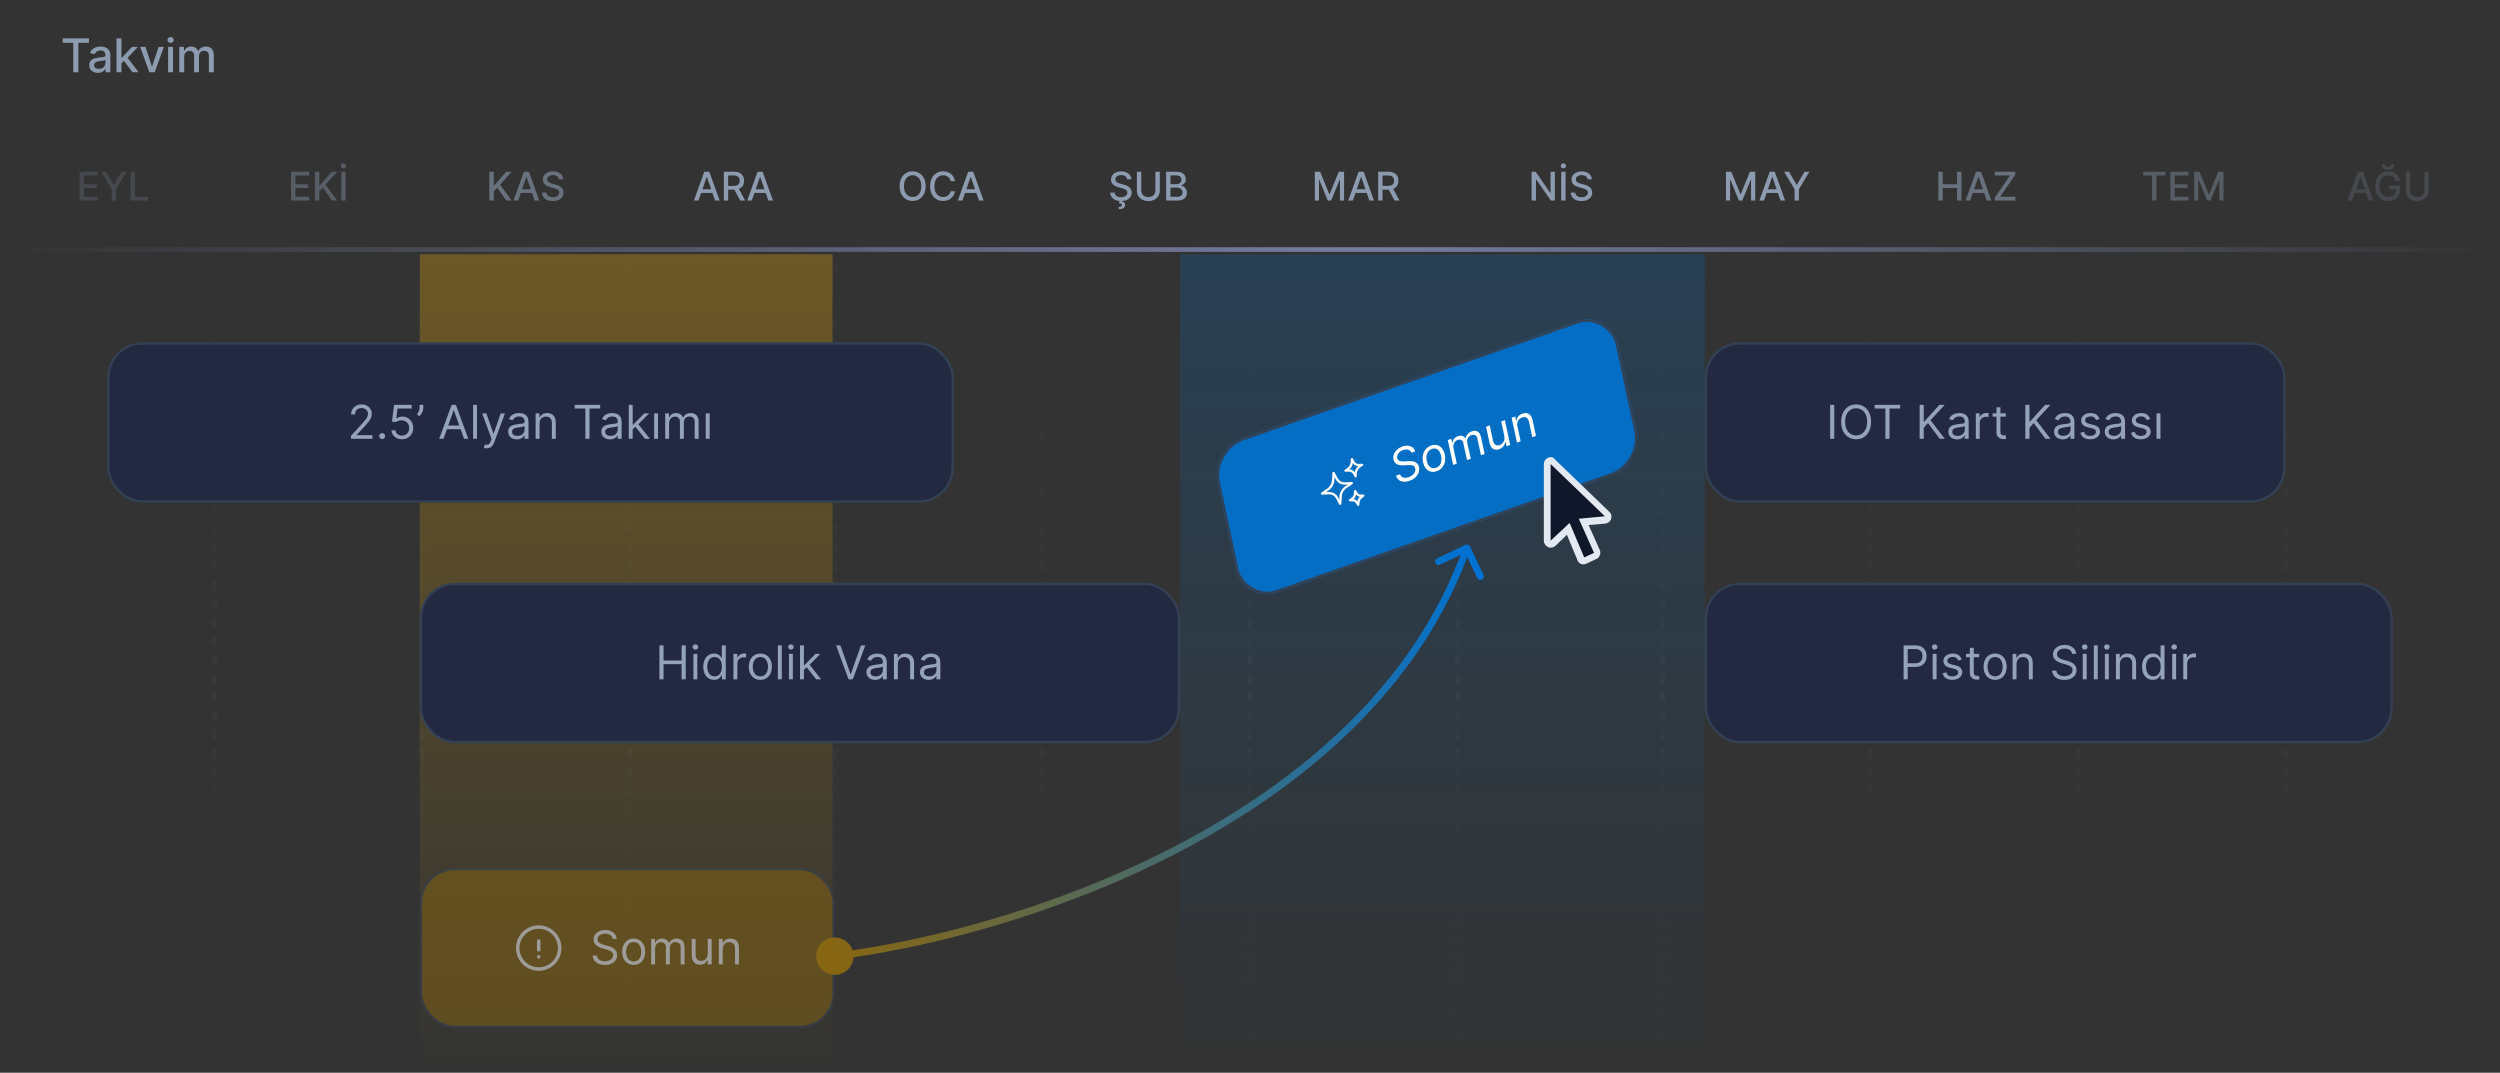 <svg xmlns="http://www.w3.org/2000/svg" xmlns:xlink="http://www.w3.org/1999/xlink" width="1072" height="460" fill="none" xmlns:v="https://vecta.io/nano"><rect width="100%" height="100%" fill="#333333" stroke="none"/><style><![CDATA[.B{stroke-opacity:.2}.C{stroke:#334155}.D{fill:#242942}.E{fill:#94a3b8}.F{stroke-linejoin:round}]]></style><g stroke-width="2" stroke-dasharray="4 4" class="B"><path stroke="url(#A)" d="M 92 97 L 92 460"/><path stroke="url(#B)" d="M 181 97 L 181 460"/><path stroke="url(#C)" d="M 270 97 L 270 460"/><path stroke="url(#D)" d="M 358 97 L 358 460"/><path stroke="url(#E)" d="M 447 97 L 447 460"/><path stroke="url(#F)" d="M 536 97 L 536 460"/><path stroke="url(#G)" d="M 625 97 L 625 460"/><path stroke="url(#H)" d="M 713 97 L 713 460"/><path stroke="url(#I)" d="M 802 97 L 802 460"/><path stroke="url(#J)" d="M 891 97 L 891 460"/><path stroke="url(#K)" d="M 980 97 L 980 460"/></g><g fill="#8c9bb0"><path d="M34.12 86V73.636h7.751v1.606h-5.886v3.767h5.482v1.6h-5.482v3.785h5.958V86H34.12zm9.289-12.364h2.119l3.23 5.62h.133l3.23-5.62h2.119l-4.485 7.51V86h-1.859v-4.854l-4.485-7.51zM56.001 86V73.636h1.865v10.758h5.602V86h-7.468z" fill-opacity=".2"/><path d="M124.801 86V73.636h7.752v1.606h-5.886v3.767h5.481v1.6h-5.481v3.785h5.958V86h-7.824zm10.243 0V73.636h1.866v5.904h.151l5.185-5.904h2.349l-4.987 5.566L144.613 86h-2.246l-3.996-5.524-1.461 1.678V86h-1.866zm13.155-12.364V86h-1.866V73.636h1.866zm-.93-1.431c-.314 0-.583-.105-.809-.314s-.332-.467-.332-.761.111-.551.332-.761.495-.32.809-.32.582.107.803.32.338.463.338.761-.113.547-.338.761-.489.314-.803.314z" fill-opacity=".4"/><path d="M209.842 86V73.636h1.865v5.904h.151l5.186-5.904h2.348l-4.986 5.566L219.41 86h-2.245l-3.997-5.524-1.461 1.678V86h-1.865zm12.333 0h-1.98l4.449-12.364h2.155L231.249 86h-1.98l-3.496-10.118h-.096L222.175 86zm.332-4.842h6.423v1.57h-6.423v-1.57zm17.171-4.274c-.065-.572-.33-1.014-.797-1.328s-1.055-.477-1.763-.477c-.507 0-.946.081-1.316.241s-.658.374-.863.652-.302.586-.302.936c0 .294.068.547.205.761s.324.392.55.537.474.26.736.356l.755.229 1.207.314c.394.097.799.227 1.213.392s.799.382 1.153.652.64.604.858 1.002.332.875.332 1.431c0 .7-.181 1.322-.544 1.865s-.879.972-1.563 1.286-1.503.471-2.469.471c-.926 0-1.727-.147-2.403-.441s-1.205-.71-1.588-1.25-.593-1.187-.634-1.932h1.872c.036.447.181.819.435 1.117s.585.513.984.658.843.211 1.322.211c.527 0 .996-.083 1.406-.247s.741-.402.978-.7.356-.654.356-1.056c0-.366-.104-.666-.313-.899s-.485-.427-.84-.58-.746-.288-1.189-.404l-1.461-.399c-.99-.27-1.775-.666-2.354-1.189s-.863-1.216-.863-2.077c0-.712.193-1.334.579-1.865s.91-.944 1.57-1.238 1.404-.447 2.233-.447c.837 0 1.576.147 2.216.441s1.151.698 1.521 1.213.564 1.099.58 1.763h-1.799z" fill-opacity=".6"/><path d="M299.521 86h-1.98l4.449-12.364h2.155L308.594 86h-1.98l-3.495-10.118h-.097L299.521 86zm.332-4.842h6.423v1.57h-6.423v-1.57zM310.38 86V73.636h4.407c.958 0 1.752.165 2.384.495s1.111.787 1.425 1.37.471 1.25.471 2.01-.159 1.423-.477 1.998-.789 1.016-1.425 1.334-1.426.477-2.384.477h-3.339v-1.606h3.17c.603 0 1.094-.087 1.473-.26s.662-.425.839-.755.265-.726.265-1.189-.09-.871-.271-1.213-.457-.604-.839-.785-.876-.278-1.491-.278h-2.343V86h-1.865zm6.103-5.578L319.538 86h-2.125l-2.994-5.578h2.064zM322.381 86h-1.98l4.449-12.364h2.156L331.455 86h-1.98l-3.496-10.118h-.096L322.381 86zm.332-4.842h6.424v1.57h-6.424v-1.57zm74.192-1.34c0 1.32-.242 2.455-.725 3.405s-1.145 1.674-1.986 2.185-1.789.761-2.855.761-2.027-.254-2.868-.761-1.497-1.242-1.98-2.191-.724-2.083-.724-3.399.241-2.453.724-3.399 1.143-1.678 1.98-2.185 1.797-.767 2.868-.767 2.018.256 2.855.767 1.503 1.236 1.986 2.185.725 2.079.725 3.399zm-1.848 0c0-1.006-.163-1.853-.489-2.542s-.764-1.215-1.328-1.57-1.193-.537-1.901-.537-1.349.179-1.908.537-1.002.877-1.328 1.57-.483 1.535-.483 2.542.161 1.855.483 2.548.769 1.211 1.328 1.57 1.195.531 1.908.531 1.342-.177 1.901-.531 1.006-.881 1.328-1.57.489-1.542.489-2.548zm14.442-2.161h-1.883c-.073-.403-.208-.757-.405-1.062s-.438-.566-.724-.779-.606-.374-.96-.483-.723-.163-1.117-.163c-.712 0-1.35.179-1.914.537s-1.002.883-1.328 1.576-.483 1.537-.483 2.535c0 1.006.161 1.855.483 2.548s.771 1.215 1.334 1.57 1.198.531 1.902.531c.39 0 .761-.052 1.111-.157s.674-.268.96-.477.527-.465.724-.767.34-.656.417-1.05l1.883.006c-.1.608-.296 1.167-.585 1.678s-.654.946-1.105 1.316-.958.65-1.534.851-1.203.302-1.883.302c-1.071 0-2.024-.254-2.862-.761s-1.497-1.242-1.98-2.191-.718-2.083-.718-3.399.241-2.453.724-3.399 1.143-1.678 1.98-2.185 1.789-.767 2.856-.767c.656 0 1.268.095 1.835.284s1.085.459 1.54.821.831.797 1.129 1.316.499 1.105.603 1.769zM412.693 86h-1.98l4.449-12.364h2.155L421.766 86h-1.98l-3.495-10.118h-.097L412.693 86zm.332-4.842h6.423v1.57h-6.423v-1.57zm70.278-4.274c-.065-.572-.33-1.014-.797-1.328s-1.055-.477-1.763-.477c-.507 0-.946.081-1.316.241s-.658.374-.863.652-.302.586-.302.936c0 .294.068.547.205.761s.324.392.55.537.474.26.736.356l.755.229 1.207.314c.394.097.799.227 1.213.392s.799.382 1.153.652.64.604.858 1.002.332.875.332 1.431c0 .7-.181 1.322-.544 1.865s-.879.972-1.563 1.286-1.503.471-2.469.471c-.926 0-1.727-.147-2.403-.441s-1.205-.71-1.588-1.25-.593-1.187-.634-1.932h1.872c.036.447.181.819.435 1.117s.585.513.984.658.843.211 1.322.211c.527 0 .996-.083 1.406-.247s.741-.402.978-.7.356-.654.356-1.056c0-.366-.104-.666-.313-.899s-.485-.427-.84-.58-.746-.288-1.189-.404l-1.461-.399c-.99-.27-1.775-.666-2.354-1.189s-.863-1.216-.863-2.077c0-.712.193-1.334.579-1.865s.91-.944 1.57-1.238 1.404-.447 2.233-.447c.837 0 1.576.147 2.216.441s1.151.698 1.521 1.213.564 1.099.58 1.763h-1.799zm-3.236 9.068h1.183l-.096.495c.35.056.656.197.917.423s.393.566.393 1.02c.004.543-.232.984-.707 1.322s-1.153.507-2.046.507l-.036-1.008c.418 0 .756-.06 1.014-.181s.394-.316.398-.586-.096-.459-.302-.568-.523-.185-.966-.229l.248-1.195zm15.384-12.315h1.871v8.132c0 .865-.203 1.632-.61 2.3s-.978 1.187-1.714 1.57-1.6.568-2.59.568-1.847-.189-2.584-.568-1.308-.906-1.714-1.57-.61-1.435-.61-2.3v-8.132h1.865v7.981c0 .559.123 1.056.369 1.491s.601.777 1.056 1.026.994.368 1.618.368 1.169-.123 1.624-.368.809-.592 1.05-1.026.369-.932.369-1.491v-7.981zM500.034 86V73.636h4.528c.877 0 1.604.145 2.179.435s1.006.674 1.292 1.165.429 1.036.429 1.648c0 .515-.095.95-.284 1.304s-.443.632-.761.845-.66.362-1.038.459v.121c.41.02.811.153 1.201.399s.721.586.978 1.032.387.99.387 1.63c0 .632-.149 1.199-.447 1.702s-.749.895-1.364 1.189-1.403.435-2.361.435h-4.739zm1.866-1.6h2.692c.893 0 1.533-.173 1.92-.519s.579-.779.579-1.298c0-.39-.098-.749-.296-1.075s-.478-.586-.845-.779-.793-.29-1.292-.29H501.9v3.96zm0-5.415h2.499c.418 0 .795-.081 1.129-.241s.605-.386.803-.676.301-.64.301-1.038c0-.511-.179-.94-.537-1.286s-.907-.519-1.648-.519H501.9v3.761zm61.9-5.349h2.264L570 83.247h.145l3.936-9.611h2.263V86h-1.774v-8.947h-.115l-3.646 8.929h-1.473l-3.647-8.935h-.114V86H563.8V73.636zM580.101 86h-1.98l4.449-12.364h2.155L589.174 86h-1.98l-3.495-10.118h-.097L580.101 86zm.332-4.842h6.423v1.57h-6.423v-1.57zM590.96 86V73.636h4.407c.958 0 1.753.165 2.384.495s1.111.787 1.425 1.37.471 1.25.471 2.01-.159 1.423-.477 1.998-.789 1.016-1.425 1.334-1.426.477-2.384.477h-3.339v-1.606h3.17c.603 0 1.094-.087 1.473-.26s.662-.425.839-.755.266-.726.266-1.189-.091-.871-.272-1.213-.457-.604-.839-.785-.876-.278-1.491-.278h-2.343V86h-1.865zm6.103-5.578L600.118 86h-2.125l-2.994-5.578h2.064zm69.663-6.785V86h-1.714l-6.285-9.068h-.115V86h-1.865V73.636h1.727l6.29 9.079h.115v-9.079h1.847zm4.587 0V86h-1.866V73.636h1.866zm-.93-1.431c-.314 0-.584-.105-.809-.314s-.332-.467-.332-.761.111-.551.332-.761.495-.32.809-.32.581.107.803.32.338.463.338.761-.113.547-.338.761-.489.314-.803.314zm10.389 4.679c-.064-.572-.33-1.014-.796-1.328s-1.055-.477-1.763-.477c-.507 0-.946.081-1.316.241s-.658.374-.864.652-.301.586-.301.936c0 .294.068.547.205.761s.324.392.549.537.475.26.737.356l.754.229 1.208.314c.394.097.799.227 1.213.392s.799.382 1.153.652.64.604.857 1.002.333.875.333 1.431c0 .7-.182 1.322-.544 1.865s-.879.972-1.563 1.286-1.504.471-2.469.471c-.926 0-1.727-.147-2.403-.441s-1.206-.71-1.588-1.25-.594-1.187-.634-1.932h1.872c.036.447.181.819.434 1.117s.586.513.984.658.844.211 1.322.211c.528 0 .997-.083 1.407-.247s.741-.402.978-.7.356-.654.356-1.056c0-.366-.104-.666-.314-.899s-.485-.427-.839-.58-.746-.288-1.189-.404l-1.461-.399c-.99-.27-1.775-.666-2.354-1.189s-.864-1.216-.864-2.077c0-.712.193-1.334.58-1.865s.909-.944 1.569-1.238 1.405-.447 2.234-.447c.837 0 1.576.147 2.216.441s1.151.698 1.521 1.213.563 1.099.579 1.763h-1.799zm59.318-3.248h2.264l3.936 9.611h.145l3.936-9.611h2.264V86h-1.775v-8.947h-.115l-3.646 8.929h-1.473l-3.646-8.935h-.115V86h-1.775V73.636zM756.391 86h-1.98l4.45-12.364h2.155L765.465 86h-1.98l-3.496-10.118h-.096L756.391 86zm.332-4.842h6.424v1.57h-6.424v-1.57zm8.312-7.522h2.119l3.23 5.62h.132l3.23-5.62h2.119l-4.485 7.51V86h-1.86v-4.854l-4.485-7.51z"/><path d="M831.169 86V73.636h1.866v5.373h6.163v-5.373h1.872V86h-1.872v-5.391h-6.163V86h-1.866zm13.662 0h-1.98l4.449-12.364h2.155L853.904 86h-1.98l-3.495-10.118h-.097L844.831 86zm.332-4.842h6.423v1.57h-6.423v-1.57zM855.37 86v-1.244l6.502-9.514h-6.556v-1.606h8.838V74.88l-6.502 9.514h6.556V86h-8.838z" fill-opacity=".6"/><path d="M918.962 75.242v-1.606h9.568v1.606h-3.857V86h-1.859V75.242h-3.852zM930.645 86V73.636h7.751v1.606h-5.886v3.767h5.482v1.6h-5.482v3.785h5.959V86h-7.824zm10.243-12.364h2.264l3.936 9.611h.145l3.936-9.611h2.264V86h-1.775v-8.947h-.115l-3.646 8.929h-1.473l-3.646-8.935h-.115V86h-1.775V73.636z" fill-opacity=".4"/><path d="M1008.61 86h-1.98l4.45-12.364h2.15L1017.68 86h-1.98l-3.49-10.118h-.1L1008.61 86zm.33-4.842h6.42v1.57h-6.42v-1.57zm18.31-3.616c-.11-.366-.27-.694-.47-.984-.19-.294-.42-.543-.69-.749s-.58-.368-.93-.477c-.34-.109-.71-.163-1.12-.163-.7 0-1.33.179-1.89.537s-1 .883-1.33 1.576c-.32.688-.48 1.531-.48 2.529s.16 1.849.49 2.542.77 1.217 1.34 1.576 1.21.537 1.94.537c.67 0 1.26-.137 1.75-.41.51-.274.9-.66 1.17-1.159.28-.503.42-1.095.42-1.775l.48.09h-3.54v-1.539h4.86v1.407c0 1.038-.22 1.94-.66 2.704s-1.05 1.348-1.83 1.763c-.77.415-1.65.622-2.65.622-1.12 0-2.1-.258-2.95-.773-.84-.515-1.5-1.246-1.97-2.191s-.7-2.077-.7-3.381c0-.986.13-1.871.41-2.656.27-.785.66-1.451 1.15-1.998.5-.551 1.09-.972 1.76-1.262s1.41-.441 2.21-.441c.67 0 1.29.099 1.87.296s1.09.477 1.54.839c.46.362.84.793 1.13 1.292.3.495.5 1.044.61 1.648h-1.92zm-2.06-7.045h1.48c0 .68-.24 1.234-.72 1.66s-1.13.634-1.95.634c-.81 0-1.45-.211-1.93-.634s-.72-.98-.72-1.66h1.48c0 .302.09.569.26.803.18.229.48.344.91.344s.73-.115.91-.344c.19-.229.28-.497.28-.803zm14.38 3.139h1.87v8.132c0 .865-.2 1.632-.61 2.3s-.98 1.187-1.71 1.57c-.74.378-1.6.568-2.59.568s-1.85-.189-2.59-.568c-.73-.382-1.3-.906-1.71-1.57s-.61-1.435-.61-2.3v-8.132h1.86v7.981c0 .559.13 1.056.37 1.491.25.435.6.777 1.06 1.026.45.245.99.368 1.62.368.62 0 1.17-.123 1.62-.368.46-.249.81-.592 1.05-1.026.25-.435.37-.932.37-1.491v-7.981z" fill-opacity=".2"/><path d="M26.881 18.344v-1.889h11.257v1.889h-4.538V31h-2.188V18.344h-4.531zm15.065 12.898c-.691 0-1.316-.128-1.875-.384s-1.001-.637-1.328-1.129-.483-1.096-.483-1.811c0-.616.118-1.122.355-1.52s.556-.713.959-.945.852-.407 1.349-.525 1.004-.208 1.52-.27l1.591-.185c.407-.052.703-.135.888-.249s.277-.298.277-.554v-.05c0-.62-.175-1.101-.526-1.442s-.862-.511-1.548-.511c-.715 0-1.278.159-1.69.476s-.689.66-.845 1.044l-1.996-.455c.237-.663.582-1.198 1.037-1.605s.987-.71 1.584-.895 1.224-.284 1.882-.284c.436 0 .897.052 1.385.156s.952.284 1.378.554.784.656 1.058 1.158.412 1.143.412 1.939V31h-2.074v-1.492h-.085c-.137.275-.343.544-.618.81s-.627.485-1.058.66-.947.263-1.548.263zm.462-1.705c.587 0 1.089-.116 1.506-.348s.741-.535.959-.909.334-.784.334-1.214v-1.406c-.076.076-.223.147-.44.213s-.457.116-.732.163l-.802.121-.653.085c-.412.052-.788.14-1.129.263s-.606.301-.81.533-.298.53-.298.909c0 .526.194.923.582 1.193s.883.398 1.484.398zm9.504-2.237l-.014-2.592h.369l4.347-4.617h2.543l-4.957 5.256h-.334l-1.953 1.953zM49.957 31V16.454h2.124V31h-2.124zm6.889 0l-3.906-5.185 1.463-1.484L59.453 31h-2.607zM70.281 20.091L66.325 31h-2.273l-3.963-10.909h2.28l2.763 8.395h.114l2.756-8.395h2.28zM72.077 31V20.091h2.124V31h-2.124zm1.072-12.592c-.369 0-.686-.123-.952-.369s-.391-.549-.391-.895.13-.649.391-.895.582-.376.952-.376.684.125.945.376.398.544.398.895-.133.644-.398.895-.575.369-.945.369zM76.857 31V20.091h2.038v1.776h.135c.227-.601.599-1.07 1.115-1.406s1.134-.511 1.854-.511c.729 0 1.34.17 1.832.511s.864.81 1.101 1.406h.114c.26-.582.675-1.046 1.243-1.392s1.245-.525 2.031-.525c.99 0 1.797.31 2.422.93s.945 1.555.945 2.805V31h-2.124v-7.117c0-.739-.201-1.274-.604-1.605s-.883-.497-1.442-.497c-.691 0-1.229.213-1.612.639s-.575.964-.575 1.626V31h-2.116v-7.251c0-.592-.185-1.068-.554-1.428s-.85-.54-1.442-.54c-.402 0-.774.107-1.115.32s-.608.499-.817.874-.305.807-.305 1.3V31h-2.124z"/></g><path stroke="url(#L)" stroke-width="2" d="M 1072 107 L 0 107"/><path fill="url(#M)" d="M506 109h225v351H506z"/><path fill="url(#N)" d="M180 109h177v351H180z"/><rect x="46.5" y="147.283" width="362" height="67.755" rx="14.5" class="D"/><rect x="46.5" y="147.283" width="362" height="67.755" rx="14.5" class="C"/><path d="M150.506 188.16v-1.278l4.801-5.256 1.392-1.605c.364-.459.634-.89.81-1.293s.269-.833.269-1.278c0-.511-.123-.954-.369-1.328-.241-.374-.573-.663-.994-.867s-.895-.305-1.421-.305c-.558 0-1.046.116-1.463.348s-.731.547-.959.959c-.222.412-.333.895-.333 1.449h-1.677c0-.853.197-1.601.59-2.245s.928-1.146 1.605-1.505 1.447-.54 2.294-.54c.852 0 1.608.18 2.266.54s1.174.845 1.548 1.456.561 1.29.561 2.038c0 .535-.097 1.058-.291 1.57-.189.506-.521 1.072-.994 1.697-.469.62-1.12 1.378-1.953 2.273l-3.268 3.494v.114h6.762v1.562h-9.176zm13.359.114c-.35 0-.651-.126-.902-.377s-.376-.551-.376-.902.125-.651.376-.902.552-.376.902-.376.651.125.902.376.376.552.376.902c0 .232-.059.445-.177.64s-.268.35-.462.468c-.189.114-.402.171-.639.171zm8.51.085c-.833 0-1.583-.166-2.251-.497s-1.203-.786-1.605-1.364-.623-1.236-.661-1.974h1.705c.066.658.364 1.202.895 1.633.535.426 1.174.64 1.917.64.597 0 1.127-.14 1.591-.42s.836-.662 1.101-1.15.405-1.049.405-1.669c0-.635-.14-1.2-.419-1.698s-.653-.897-1.136-1.186-1.035-.435-1.655-.44c-.445-.005-.902.064-1.371.206s-.855.315-1.158.533l-1.647-.199.88-7.159h7.557v1.562h-6.079l-.512 4.29h.085c.299-.237.673-.433 1.123-.59s.918-.234 1.406-.234c.89 0 1.683.213 2.379.639s1.25.999 1.648 1.733.603 1.572.603 2.514c0 .929-.208 1.757-.625 2.486-.411.725-.98 1.298-1.704 1.719s-1.548.625-2.472.625zm9.129-14.744v1.278c0 .388-.071.803-.214 1.243-.137.436-.34.859-.61 1.271s-.587.763-.966 1.066l-.909-.739c.298-.426.556-.869.774-1.328s.334-.959.334-1.484v-1.307h1.591zm8.663 14.545h-1.847l5.341-14.545h1.818l5.341 14.545h-1.847l-4.346-12.244h-.114l-4.346 12.244zm.681-5.682h7.444v1.563h-7.444v-1.563zm13.686-8.863v14.545h-1.676v-14.545h1.676zm4.15 18.636c-.284 0-.537-.024-.76-.071s-.376-.085-.462-.128l.426-1.477c.408.104.768.142 1.08.114s.59-.169.831-.419.471-.647.675-1.201l.312-.852-4.034-10.966h1.818l3.012 8.693h.113l3.012-8.693h1.818l-4.631 12.5c-.208.564-.466 1.03-.774 1.399s-.665.651-1.072.831-.857.27-1.364.27zm12.931-3.835c-.691 0-1.318-.13-1.882-.391s-1.011-.646-1.342-1.143c-.331-.502-.497-1.108-.497-1.818 0-.625.123-1.132.369-1.52.246-.393.575-.701.987-.924s.867-.388 1.364-.497l1.513-.27 1.612-.191c.417-.048.72-.126.909-.235.194-.109.291-.298.291-.568v-.057c0-.701-.191-1.245-.575-1.633s-.954-.583-1.726-.583c-.8 0-1.427.175-1.882.526s-.774.724-.959 1.122l-1.591-.568c.284-.663.663-1.179 1.137-1.548.478-.375.999-.635 1.562-.782.568-.151 1.127-.227 1.676-.227.351 0 .753.043 1.208.128s.902.248 1.328.504c.431.256.788.642 1.072 1.158s.426 1.207.426 2.074v7.187h-1.676v-1.477h-.085c-.114.237-.303.49-.568.76s-.618.499-1.058.689-.978.284-1.613.284zm.256-1.506c.663 0 1.222-.13 1.676-.39.46-.261.805-.597 1.037-1.009s.355-.845.355-1.3v-1.534c-.071.085-.227.164-.468.235s-.512.125-.824.177l-.902.128-.703.085c-.436.057-.843.149-1.222.277-.374.123-.677.31-.909.561s-.341.583-.341 1.009c0 .582.215 1.023.646 1.321s.987.44 1.655.44zm9.48-5.312v6.562h-1.676v-10.909h1.619v1.705h.142c.256-.554.644-.999 1.165-1.336s1.193-.511 2.017-.511c.739 0 1.385.152 1.939.455s.985.752 1.292 1.363.462 1.373.462 2.301v6.932h-1.676v-6.818c0-.857-.223-1.525-.668-2.003s-1.056-.724-1.832-.724c-.535 0-1.013.116-1.435.348-.416.232-.745.57-.987 1.015s-.362.985-.362 1.62zm15.08-6.421v-1.562h10.909v1.562h-4.574v12.983h-1.761v-12.983h-4.574zm15.126 13.239c-.691 0-1.319-.13-1.882-.391s-1.011-.646-1.343-1.143c-.331-.502-.497-1.108-.497-1.818 0-.625.123-1.132.37-1.52.246-.393.575-.701.987-.924s.866-.388 1.363-.497l1.513-.27 1.612-.191c.417-.048.72-.126.909-.235.195-.109.292-.298.292-.568v-.057c0-.701-.192-1.245-.576-1.633-.378-.389-.954-.583-1.725-.583-.801 0-1.428.175-1.883.526s-.774.724-.958 1.122l-1.591-.568c.284-.663.663-1.179 1.136-1.548.478-.375.999-.635 1.563-.782s1.126-.227 1.676-.227c.35 0 .753.043 1.207.128s.902.248 1.328.504.789.642 1.073 1.158.426 1.207.426 2.074v7.187h-1.676v-1.477h-.086c-.113.237-.303.49-.568.76s-.618.499-1.058.689-.978.284-1.612.284zm.255-1.506c.663 0 1.222-.13 1.677-.39s.805-.597 1.037-1.009.355-.845.355-1.3v-1.534c-.071.085-.228.164-.469.235s-.511.125-.824.177l-.902.128-.703.085c-.436.057-.843.149-1.222.277-.374.123-.677.31-.909.561-.227.246-.341.583-.341 1.009 0 .582.216 1.023.647 1.321s.987.44 1.654.44zm9.367-2.727l-.029-2.074h.341l4.773-4.858h2.074l-5.086 5.142h-.142l-1.931 1.79zm-1.563 3.977v-14.545h1.676v14.545h-1.676zm6.932 0l-4.261-5.398 1.193-1.164 5.199 6.562h-2.131zm3.947 0v-10.909h1.676v10.909h-1.676zm4.746 0v-10.909h1.619v1.705h.142c.228-.583.595-1.035 1.101-1.357s1.115-.49 1.826-.49c.719 0 1.318.163 1.796.49s.86.774 1.13 1.357h.113c.28-.564.699-1.011 1.257-1.343s1.229-.504 2.01-.504c.976 0 1.774.305 2.394.916.62.606.93 1.551.93 2.834v7.301h-1.676v-7.301c0-.805-.22-1.38-.66-1.726s-.959-.518-1.556-.518c-.767 0-1.361.232-1.782.696s-.633 1.041-.633 1.747v7.102h-1.704v-7.471c0-.621-.201-1.12-.604-1.499s-.921-.575-1.555-.575c-.436 0-.843.116-1.222.348-.374.232-.677.554-.909.966-.227.407-.341.878-.341 1.413v6.818h-1.676zm17.383 0v-10.909h1.676v10.909h-1.676z" class="E"/><rect x="180.5" y="250.416" width="325" height="67.755" rx="14.5" class="D"/><rect x="180.5" y="250.416" width="325" height="67.755" rx="14.5" class="C"/><path d="M282.761 291.293v-14.545h1.762v6.477h7.755v-6.477h1.762v14.545h-1.762v-6.506h-7.755v6.506h-1.762zm14.578 0v-10.909h1.676v10.909h-1.676zm.852-12.727c-.327 0-.608-.112-.845-.334s-.348-.49-.348-.803.116-.58.348-.802.518-.334.845-.334.606.111.838.334c.237.222.355.49.355.802s-.118.58-.355.803c-.232.222-.511.334-.838.334zm8.013 12.954c-.909 0-1.711-.229-2.407-.689s-1.241-1.117-1.634-1.96-.589-1.849-.589-3.004c0-1.146.196-2.14.589-2.983s.94-1.494 1.641-1.953 1.51-.689 2.429-.689c.71 0 1.271.118 1.683.355.417.232.734.497.952.795l.518.725h.142v-5.369h1.676v14.545h-1.619v-1.676h-.199c-.123.199-.298.45-.526.753s-.551.565-.973.802c-.421.232-.982.348-1.683.348zm.227-1.505c.673 0 1.241-.176 1.705-.526s.817-.845 1.058-1.47.362-1.357.362-2.181c0-.814-.118-1.527-.355-2.137-.236-.616-.587-1.094-1.051-1.435s-1.037-.518-1.719-.518c-.71 0-1.302.182-1.775.546s-.822.85-1.058 1.471c-.232.615-.348 1.306-.348 2.073 0 .777.118 1.482.355 2.117s.596 1.132 1.065 1.506c.474.369 1.061.554 1.761.554zm8.076 1.278v-10.909h1.619v1.648h.114c.199-.54.558-.978 1.079-1.314s1.108-.505 1.762-.505l.461.008.419.021v1.704c-.057-.014-.187-.035-.39-.064s-.41-.049-.632-.049c-.531 0-1.004.111-1.421.334-.412.217-.739.52-.98.909-.237.383-.355.821-.355 1.314v6.903h-1.676zm11.541.227c-.985 0-1.849-.234-2.592-.703s-1.317-1.124-1.733-1.967-.618-1.828-.618-2.955c0-1.136.206-2.128.618-2.976s.994-1.505 1.733-1.974 1.607-.703 2.592-.703 1.847.234 2.585.703c.744.469 1.321 1.127 1.733 1.974.417.848.625 1.84.625 2.976 0 1.127-.208 2.112-.625 2.955-.412.843-.989 1.498-1.733 1.967-.738.469-1.6.703-2.585.703zm0-1.505c.748 0 1.364-.192 1.847-.576s.84-.888 1.072-1.513.348-1.302.348-2.031-.116-1.408-.348-2.038-.59-1.139-1.072-1.527-1.099-.582-1.847-.582-1.364.194-1.847.582-.84.897-1.072 1.527-.348 1.309-.348 2.038.116 1.406.348 2.031.589 1.13 1.072 1.513 1.099.576 1.847.576zm9.178-13.267v14.545h-1.676v-14.545h1.676zm3.07 14.545v-10.909h1.676v10.909h-1.676zm.852-12.727c-.327 0-.608-.112-.845-.334-.232-.223-.348-.49-.348-.803s.116-.58.348-.802c.237-.223.518-.334.845-.334s.606.111.838.334c.237.222.355.49.355.802s-.118.58-.355.803c-.232.222-.511.334-.838.334zm5.456 8.75l-.028-2.074h.341l4.773-4.858h2.073l-5.085 5.142h-.142l-1.932 1.79zm-1.562 3.977v-14.545h1.676v14.545h-1.676zm6.932 0l-4.262-5.398 1.194-1.165 5.198 6.563h-2.13zm10.396-14.545l4.318 12.244h.17l4.318-12.244h1.847l-5.341 14.545h-1.818l-5.341-14.545h1.847zm14.886 14.801c-.691 0-1.319-.131-1.882-.391-.564-.265-1.011-.646-1.342-1.143s-.498-1.108-.498-1.819c0-.625.124-1.131.37-1.52s.575-.7.987-.923.866-.388 1.364-.497l1.512-.27 1.613-.192c.416-.047.719-.125.909-.234s.291-.298.291-.568v-.057c0-.701-.192-1.245-.575-1.634s-.954-.582-1.726-.582c-.8 0-1.428.175-1.882.526s-.774.724-.959 1.122l-1.591-.568c.284-.663.663-1.179 1.136-1.549.479-.374.999-.634 1.563-.781s1.127-.227 1.676-.227c.35 0 .753.042 1.207.128.46.08.902.248 1.328.504s.789.642 1.073 1.158.426 1.207.426 2.073v7.188h-1.676v-1.477h-.085c-.114.236-.303.49-.569.76s-.617.499-1.058.689-.977.284-1.612.284zm.256-1.506c.663 0 1.221-.13 1.676-.391s.805-.596 1.037-1.008.355-.845.355-1.3v-1.534c-.071.085-.227.163-.469.234-.237.067-.511.126-.824.178l-.902.128-.703.085c-.435.057-.843.149-1.221.277s-.678.31-.91.561c-.227.246-.34.582-.34 1.009 0 .582.215 1.022.646 1.321.435.293.987.44 1.655.44zm9.479-5.313v6.563h-1.676v-10.909h1.62v1.704h.142c.255-.554.644-.999 1.164-1.335s1.194-.511 2.018-.511c.738 0 1.384.151 1.938.454s.985.753 1.293 1.364.462 1.373.462 2.301v6.932h-1.676v-6.818c0-.857-.223-1.525-.668-2.003s-1.056-.724-1.832-.724c-.535 0-1.014.116-1.435.348s-.746.57-.987 1.015-.363.985-.363 1.619zm13.234 6.819c-.692 0-1.319-.131-1.882-.391-.564-.265-1.011-.646-1.343-1.143s-.497-1.108-.497-1.819c0-.625.123-1.131.37-1.52s.575-.7.987-.923.866-.388 1.363-.497l1.513-.27 1.612-.192c.417-.047.72-.125.909-.234.195-.109.292-.298.292-.568v-.057c0-.701-.192-1.245-.576-1.634-.378-.388-.954-.582-1.725-.582-.801 0-1.428.175-1.883.526s-.774.724-.958 1.122l-1.591-.568c.284-.663.663-1.179 1.136-1.549s.999-.634 1.563-.781 1.126-.227 1.676-.227c.35 0 .753.042 1.207.128.459.08.902.248 1.328.504s.789.642 1.073 1.158.426 1.207.426 2.073v7.188h-1.676v-1.477h-.086c-.113.236-.303.49-.568.76s-.618.499-1.058.689-.978.284-1.612.284zm.255-1.506c.663 0 1.222-.13 1.677-.391s.805-.596 1.037-1.008.355-.845.355-1.3v-1.534c-.071.085-.228.163-.469.234s-.511.126-.824.178l-.902.128-.703.085c-.436.057-.843.149-1.222.277-.374.123-.677.31-.909.561-.227.246-.341.582-.341 1.009 0 .582.216 1.022.647 1.321.435.293.987.44 1.654.44z" class="E"/><g clip-path="url(#P)"><rect width="181.822" height="67.828" rx="15" transform="matrix(.944 -.33 .21 .978 519 192.689)" fill="#0072d2" fill-opacity=".9"/><g clip-path="url(#Q)" class="F"><path d="M574.85 212.948l-.168 3.05-1.367-2.514c-.353-.65-.866-1.174-1.49-1.525s-1.339-.515-2.078-.478l-2.859.142 2.516-1.732c.65-.448 1.199-1.054 1.596-1.76s.627-1.491.671-2.279l.169-3.052 1.367 2.515c.353.649.866 1.174 1.49 1.524s1.339.515 2.078.478l2.859-.142-2.516 1.733c-.65.447-1.199 1.053-1.596 1.76s-.627 1.491-.671 2.279l-.001.001zm6.461-9.811l-.026 1.097-.463-.926c-.264-.532-.668-.96-1.167-1.241s-1.076-.402-1.667-.351l-1.033.088.924-.595c.529-.341.976-.819 1.293-1.385s.493-1.196.508-1.825l.026-1.097.463.927c.265.531.668.96 1.168 1.24s1.076.402 1.667.351l1.032-.088-.923.595c-.529.34-.976.819-1.293 1.384s-.493 1.197-.509 1.826zm1.206 12.036l-.123 1.287-.621-1.027c-.174-.288-.413-.521-.698-.681s-.609-.243-.945-.241l-1.2.004 1.034-.775c.29-.217.535-.498.716-.821s.294-.678.328-1.039l.123-1.286.621 1.027c.174.287.413.52.699.68s.608.243.944.242l1.2-.005-1.034.775c-.289.217-.535.499-.716.821s-.293.679-.328 1.039z" stroke="#fff"/></g><path d="M605.216 194.138c-.232-.676-.676-1.108-1.332-1.297s-1.399-.139-2.231.152c-.608.212-1.118.499-1.53.862s-.701.765-.879 1.21-.211.892-.114 1.346c.082.38.239.676.473.888.236.206.513.351.829.435.315.079.637.123.965.133l.897-.022 1.478-.098c.379-.028.806-.032 1.281-.014s.952.103 1.418.259c.47.15.886.408 1.248.774s.615.883.759 1.549c.165.768.12 1.531-.135 2.287s-.708 1.444-1.372 2.068c-.658.623-1.515 1.119-2.57 1.487-.984.343-1.871.476-2.661.399s-1.448-.341-1.986-.785-.911-1.048-1.132-1.807l1.717-.599c.16.521.43.904.81 1.15.383.24.828.363 1.334.371.51.001 1.037-.094 1.583-.284.635-.222 1.182-.527 1.641-.916.458-.394.794-.835 1.006-1.322s.261-.997.15-1.515c-.102-.472-.312-.812-.631-1.019s-.705-.331-1.161-.371-.94-.046-1.453-.016l-1.797.09c-1.142.055-2.089-.105-2.843-.479s-1.233-1.04-1.439-1.998c-.172-.796-.113-1.563.175-2.301s.755-1.403 1.391-1.978c.639-.581 1.397-1.025 2.273-1.331.885-.309 1.707-.419 2.466-.33.759.083 1.4.337 1.924.762s.88.989 1.057 1.698l-1.609.562zm10.845 7.92c-.93.325-1.795.38-2.596.167s-1.479-.666-2.05-1.352c-.566-.689-.968-1.584-1.205-2.685-.239-1.111-.254-2.149-.043-3.113s.622-1.8 1.221-2.501 1.369-1.217 2.299-1.542 1.793-.379 2.589-.164 1.484.666 2.052 1.359.977 1.592 1.216 2.703c.237 1.102.248 2.133.032 3.094s-.619 1.792-1.222 2.495-1.363 1.214-2.293 1.539zm-.317-1.472c.706-.246 1.247-.637 1.622-1.171s.607-1.145.694-1.832.055-1.388-.098-2.101-.406-1.338-.758-1.878-.796-.919-1.334-1.139-1.16-.207-1.866.039-1.247.639-1.621 1.178-.605 1.154-.691 1.846-.053 1.395.1 2.108.406 1.336.756 1.871.795.909 1.331 1.125 1.159.201 1.865-.046zm7.352-1.222l-2.296-10.665 1.529-.533.358 1.666.135-.047c.092-.644.343-1.207.753-1.689s.95-.846 1.621-1.08c.679-.237 1.279-.275 1.799-.113.524.155.975.473 1.352.954l.107-.038c.145-.643.447-1.218.905-1.726s1.054-.898 1.791-1.155c.921-.322 1.739-.286 2.453.107s1.205 1.209 1.475 2.463l1.536 7.138-1.582.552-1.537-7.137c-.169-.787-.498-1.277-.987-1.47s-1.014-.191-1.577.006c-.725.253-1.237.675-1.537 1.268-.301.587-.378 1.226-.229 1.916l1.495 6.943-1.61.562-1.572-7.304c-.131-.607-.426-1.029-.885-1.267s-.991-.258-1.59-.049c-.411.143-.771.391-1.08.742s-.523.765-.655 1.244c-.129.473-.137.971-.025 1.494l1.435 6.666-1.582.552zm21.964-12.354l-1.357-6.304 1.582-.552 2.296 10.665-1.582.552-.389-1.805-.107.037c-.125.626-.401 1.217-.829 1.775s-1.032.965-1.81 1.236c-.644.225-1.248.279-1.811.162-.565-.122-1.054-.429-1.467-.921-.415-.498-.72-1.2-.915-2.107l-1.459-6.777 1.582-.552 1.435 6.666c.168.777.511 1.324 1.031 1.64s1.115.358 1.772.128c.394-.137.772-.381 1.134-.731s.641-.791.826-1.319.212-1.126.068-1.793zm5.621-4.171l1.381 6.416-1.582.552-2.296-10.665 1.529-.533.359 1.666.134-.047c.125-.626.397-1.189.818-1.689s1.019-.893 1.797-1.164c.698-.244 1.34-.309 1.926-.195.586.109 1.089.411 1.508.907s.725 1.19.92 2.098l1.459 6.776-1.583.552-1.435-6.665c-.18-.838-.531-1.417-1.051-1.738s-1.15-.36-1.883-.104c-.505.176-.932.447-1.281.813s-.584.803-.719 1.318-.134 1.082-.001 1.702z" fill="#fff"/></g><rect x=".577" y=".324" width="180.822" height="66.828" rx="14.5" transform="matrix(.944 -.33 .21 .978 518.964 192.887)" class="C"/><g opacity=".5"><rect x="180.5" y="372.646" width="177" height="67.755" rx="14.5" fill="#876612"/><rect x="180.5" y="372.646" width="177" height="67.755" rx="14.5" class="C"/><path d="M231 403.523v3.75m9-.75c0 1.182-.233 2.353-.685 3.445s-1.115 2.084-1.951 2.919-1.828 1.499-2.92 1.951-2.262.685-3.444.685-2.352-.232-3.444-.685-2.084-1.115-2.92-1.951-1.499-1.827-1.951-2.919-.685-2.263-.685-3.445c0-2.387.948-4.676 2.636-6.364s3.977-2.636 6.364-2.636 4.676.949 6.364 2.636 2.636 3.977 2.636 6.364zm-9 3.75h.008v.008H231v-.008z" stroke="#fff" stroke-width="1.5" stroke-linecap="round" class="F"/><path d="M262.716 402.614c-.085-.719-.431-1.278-1.037-1.676s-1.349-.596-2.23-.596c-.644 0-1.208.104-1.69.312s-.853.495-1.123.859-.397.779-.397 1.243c0 .389.092.722.277 1.002.189.274.43.504.724.689s.601.329.923.447l.888.277 1.477.398c.379.099.801.237 1.265.412s.916.414 1.342.717.786.682 1.065 1.151.419 1.044.419 1.726c0 .786-.206 1.496-.618 2.13-.407.635-1.003 1.139-1.789 1.513s-1.731.561-2.848.561c-1.042 0-1.944-.168-2.706-.504s-1.354-.805-1.79-1.406c-.431-.602-.675-1.3-.732-2.096h1.819c.047.55.232 1.004.554 1.364s.738.62 1.235.796c.502.17 1.042.255 1.62.255.672 0 1.276-.109 1.811-.326.535-.223.959-.531 1.271-.924s.469-.862.469-1.392c0-.483-.135-.876-.405-1.179s-.625-.549-1.065-.738-.917-.356-1.428-.498l-1.79-.511c-1.136-.327-2.036-.793-2.699-1.399s-.994-1.399-.994-2.379c0-.815.22-1.525.661-2.131s1.041-1.084 1.789-1.421c.753-.34 1.594-.511 2.522-.511.937 0 1.771.168 2.5.504s1.307.786 1.733 1.364c.431.578.658 1.233.681 1.967h-1.704zm9.004 11.137c-.985 0-1.849-.235-2.593-.703-.738-.469-1.316-1.125-1.732-1.968s-.618-1.827-.618-2.954c0-1.137.206-2.129.618-2.976s.994-1.506 1.732-1.975c.744-.468 1.608-.703 2.593-.703s1.846.235 2.585.703 1.321 1.127 1.733 1.975.625 1.839.625 2.976c0 1.127-.208 2.111-.625 2.954s-.99 1.499-1.733 1.968-1.6.703-2.585.703zm0-1.506c.748 0 1.363-.192 1.846-.575s.841-.888 1.073-1.513.348-1.302.348-2.031-.116-1.409-.348-2.039-.59-1.138-1.073-1.527-1.098-.582-1.846-.582-1.364.194-1.847.582-.84.898-1.072 1.527-.348 1.31-.348 2.039.116 1.406.348 2.031.589 1.129 1.072 1.513 1.099.575 1.847.575zm7.502 1.278v-10.909h1.619v1.705h.142c.227-.582.594-1.035 1.101-1.357s1.115-.49 1.825-.49c.72 0 1.319.164 1.797.49s.859.775 1.129 1.357h.114c.279-.564.698-1.011 1.257-1.342.559-.337 1.229-.505 2.01-.505.975 0 1.773.306 2.393.916s.931 1.551.931 2.834v7.301h-1.676v-7.301c0-.805-.221-1.38-.661-1.726s-.959-.518-1.555-.518c-.767 0-1.362.232-1.783.696s-.632 1.042-.632 1.747v7.102h-1.705v-7.471c0-.62-.201-1.12-.603-1.499s-.921-.575-1.556-.575c-.435 0-.842.116-1.221.348s-.677.554-.909.966-.341.878-.341 1.413v6.818h-1.676zm24.257-4.46v-6.449h1.677v10.909h-1.677v-1.846h-.113c-.256.554-.654 1.025-1.193 1.413s-1.222.575-2.046.575c-.682 0-1.288-.149-1.818-.447s-.947-.758-1.25-1.364-.455-1.38-.455-2.308v-6.932h1.677v6.819c0 .795.222 1.429.667 1.903.45.473 1.023.71 1.719.71.417 0 .84-.106 1.271-.319.436-.214.8-.54 1.094-.981s.447-1.001.447-1.683zm6.423-2.102v6.562h-1.677v-10.909h1.62v1.705h.142c.256-.554.644-.999 1.165-1.335s1.193-.512 2.017-.512c.738 0 1.385.152 1.939.455s.984.753 1.292 1.363.462 1.374.462 2.302v6.931h-1.676v-6.818c0-.857-.223-1.524-.668-2.003s-1.056-.724-1.832-.724c-.535 0-1.014.116-1.435.348s-.746.571-.987 1.016-.362.984-.362 1.619z" fill="#fff"/></g><rect x="731.5" y="147.283" width="248" height="67.755" rx="14.5" class="D"/><rect x="731.5" y="147.283" width="248" height="67.755" rx="14.5" class="C"/><path d="M786.523 173.615v14.545h-1.762v-14.545h1.762zm15.804 7.272c0 1.535-.277 2.86-.831 3.978s-1.314 1.979-2.28 2.585-2.069.909-3.309.909-2.344-.303-3.31-.909-1.726-1.468-2.28-2.585-.831-2.443-.831-3.978.277-2.859.831-3.977 1.314-1.979 2.28-2.585 2.069-.909 3.31-.909 2.343.303 3.309.909 1.726 1.468 2.28 2.585.831 2.443.831 3.977zm-1.704 0c0-1.259-.211-2.322-.633-3.188-.416-.867-.982-1.523-1.697-1.968s-1.506-.667-2.386-.667-1.679.222-2.394.667-1.276 1.101-1.697 1.968-.625 1.929-.625 3.188.208 2.323.625 3.189.987 1.523 1.697 1.968 1.513.667 2.394.667 1.676-.222 2.386-.667 1.281-1.101 1.697-1.968c.422-.866.633-1.929.633-3.189zm3.265-5.71v-1.562h10.909v1.562h-4.574v12.983h-1.761v-12.983h-4.574zm19.252 12.983v-14.545h1.762v7.216h.17l6.534-7.216h2.301l-6.108 6.562 6.108 7.983h-2.13l-5.057-6.761-1.818 2.045v4.716h-1.762zm16.03.256c-.691 0-1.319-.13-1.882-.391s-1.011-.646-1.342-1.143c-.332-.502-.497-1.108-.497-1.818 0-.625.123-1.132.369-1.52.246-.393.575-.701.987-.924s.867-.388 1.364-.497l1.512-.27 1.613-.191c.416-.048.719-.126.909-.235s.291-.298.291-.568v-.057c0-.701-.192-1.245-.575-1.633s-.954-.583-1.726-.583c-.8 0-1.428.175-1.882.526s-.774.724-.959 1.122l-1.591-.568c.284-.663.663-1.179 1.136-1.548.479-.375.999-.635 1.563-.782s1.127-.227 1.676-.227c.35 0 .753.043 1.207.128.46.08.902.248 1.329.504s.788.642 1.072 1.158.426 1.207.426 2.074v7.187h-1.676v-1.477h-.085c-.114.237-.303.49-.568.76s-.618.499-1.059.689-.977.284-1.612.284zm.256-1.506c.663 0 1.221-.13 1.676-.39s.805-.597 1.037-1.009.355-.845.355-1.3v-1.534c-.071.085-.227.164-.469.235-.237.066-.511.125-.824.177l-.902.128-.703.085c-.435.057-.843.149-1.221.277-.374.123-.677.31-.909.561s-.341.583-.341 1.009c0 .582.215 1.023.646 1.321.436.293.987.44 1.655.44zm7.803 1.25v-10.909h1.62v1.648h.113c.199-.54.559-.978 1.08-1.314s1.108-.504 1.761-.504l.462.007.419.021v1.705c-.057-.015-.187-.036-.391-.064s-.409-.05-.632-.05c-.53 0-1.004.111-1.42.334s-.739.521-.98.909c-.237.383-.355.821-.355 1.314v6.903h-1.677zm12.87-10.909v1.421h-5.654v-1.421h5.654zm-4.006-2.614h1.676v10.398c0 .474.069.829.206 1.065s.322.389.54.469.457.114.703.114c.185 0 .336-.01.455-.029l.284-.056.341 1.505c-.114.043-.273.086-.476.128-.204.048-.462.071-.774.071-.474 0-.938-.102-1.392-.305s-.824-.514-1.123-.931c-.293-.416-.44-.942-.44-1.576v-10.853zm12.379 13.523v-14.545h1.762v7.216h.17l6.534-7.216h2.301l-6.108 6.562 6.108 7.983h-2.13l-5.057-6.761-1.818 2.045v4.716h-1.762zm16.03.256c-.691 0-1.319-.13-1.882-.391s-1.011-.646-1.342-1.143c-.332-.502-.497-1.108-.497-1.818 0-.625.123-1.132.369-1.52.246-.393.575-.701.987-.924s.867-.388 1.364-.497l1.512-.27 1.613-.191c.416-.048.719-.126.909-.235s.291-.298.291-.568v-.057c0-.701-.192-1.245-.575-1.633s-.954-.583-1.726-.583c-.8 0-1.428.175-1.882.526s-.774.724-.959 1.122l-1.591-.568c.284-.663.663-1.179 1.136-1.548.479-.375.999-.635 1.563-.782s1.127-.227 1.676-.227c.35 0 .753.043 1.207.128.46.08.902.248 1.329.504s.788.642 1.072 1.158.426 1.207.426 2.074v7.187h-1.676v-1.477h-.085c-.114.237-.303.49-.568.76s-.618.499-1.059.689-.977.284-1.612.284zm.256-1.506c.663 0 1.221-.13 1.676-.39s.805-.597 1.037-1.009.355-.845.355-1.3v-1.534c-.071.085-.227.164-.469.235-.236.066-.511.125-.824.177l-.902.128-.703.085c-.435.057-.843.149-1.221.277-.374.123-.677.31-.909.561s-.341.583-.341 1.009c0 .582.215 1.023.646 1.321.436.293.987.44 1.655.44zm15.531-7.216l-1.506.426c-.095-.251-.234-.494-.419-.731-.18-.242-.426-.44-.739-.597s-.712-.234-1.2-.234c-.668 0-1.224.154-1.669.462-.44.303-.66.688-.66 1.157 0 .417.151.746.454.987s.777.443 1.421.604l1.619.398c.975.237 1.702.599 2.18 1.086s.718 1.106.718 1.868c0 .625-.18 1.184-.54 1.677s-.852.88-1.492 1.164-1.382.426-2.23.426c-1.112 0-2.033-.241-2.763-.724s-1.19-1.188-1.385-2.116l1.591-.398c.152.587.438 1.027.86 1.321s.982.44 1.669.44c.781 0 1.401-.166 1.861-.497.464-.336.696-.739.696-1.207 0-.379-.133-.696-.398-.952s-.672-.455-1.222-.582l-1.818-.427c-.999-.236-1.733-.603-2.202-1.1-.464-.502-.696-1.13-.696-1.883 0-.615.173-1.16.519-1.633s.826-.845 1.427-1.115 1.293-.405 2.06-.405c1.08 0 1.927.237 2.543.71s1.06 1.099 1.321 1.875zm5.932 8.722c-.691 0-1.319-.13-1.882-.391s-1.011-.646-1.343-1.143c-.331-.502-.497-1.108-.497-1.818 0-.625.123-1.132.37-1.52.246-.393.575-.701.987-.924s.866-.388 1.363-.497l1.513-.27 1.612-.191c.417-.048.72-.126.91-.235s.291-.298.291-.568v-.057c0-.701-.192-1.245-.576-1.633-.378-.389-.954-.583-1.725-.583-.801 0-1.428.175-1.882.526s-.775.724-.959 1.122l-1.591-.568c.284-.663.663-1.179 1.136-1.548.478-.375.999-.635 1.563-.782s1.127-.227 1.676-.227c.35 0 .753.043 1.207.128s.902.248 1.328.504c.431.256.789.642 1.073 1.158s.426 1.207.426 2.074v7.187h-1.676v-1.477h-.085c-.114.237-.304.49-.569.76s-.618.499-1.058.689-.978.284-1.612.284zm.256-1.506c.662 0 1.221-.13 1.676-.39s.805-.597 1.037-1.009.355-.845.355-1.3v-1.534c-.071.085-.228.164-.469.235s-.511.125-.824.177l-.902.128-.703.085c-.436.057-.843.149-1.222.277-.374.123-.677.31-.909.561-.227.246-.341.583-.341 1.009 0 .582.216 1.023.647 1.321s.987.44 1.655.44zm15.53-7.216l-1.505.426c-.095-.251-.235-.494-.419-.731-.18-.242-.426-.44-.739-.597s-.712-.234-1.2-.234c-.668 0-1.224.154-1.669.462-.441.303-.661.688-.661 1.157 0 .417.152.746.455.987s.776.443 1.42.604l1.62.398c.975.237 1.702.599 2.18 1.086s.717 1.106.717 1.868c0 .625-.18 1.184-.539 1.677s-.853.88-1.492 1.164-1.383.426-2.23.426c-1.113 0-2.034-.241-2.763-.724s-1.191-1.188-1.385-2.116l1.591-.398c.152.587.438 1.027.86 1.321s.982.44 1.669.44c.781 0 1.401-.166 1.86-.497.464-.336.696-.739.696-1.207 0-.379-.132-.696-.397-.952s-.673-.455-1.222-.582l-1.818-.427c-.999-.236-1.733-.603-2.202-1.1-.464-.502-.696-1.13-.696-1.883 0-.615.173-1.16.519-1.633s.826-.845 1.427-1.115c.606-.27 1.293-.405 2.06-.405 1.079 0 1.927.237 2.542.71.621.474 1.061 1.099 1.321 1.875zm2.722 8.466v-10.909h1.677v10.909h-1.677z" class="E"/><rect x="731.5" y="250.416" width="294" height="67.755" rx="14.5" class="D"/><rect x="731.5" y="250.416" width="294" height="67.755" rx="14.5" class="C"/><path d="M816.261 291.293v-14.545h4.915c1.141 0 2.074.205 2.798.617.73.408 1.269.959 1.62 1.655s.525 1.473.525 2.33-.175 1.636-.525 2.336-.881 1.26-1.605 1.677-1.653.617-2.784.617h-3.523v-1.562h3.466c.781 0 1.408-.135 1.882-.405s.817-.634 1.03-1.094.326-.987.326-1.569-.109-1.103-.326-1.563-.559-.819-1.037-1.079c-.478-.265-1.113-.398-1.904-.398h-3.096v12.983h-1.762zm12.468 0v-10.909h1.677v10.909h-1.677zm.853-12.727c-.327 0-.609-.112-.845-.334s-.349-.49-.349-.803.116-.58.349-.802.518-.334.845-.334.606.111.838.334.355.49.355.802-.119.58-.355.803-.512.334-.838.334zm11.621 4.261l-1.506.426c-.095-.251-.234-.495-.419-.731-.18-.242-.426-.441-.739-.597s-.712-.234-1.2-.234c-.667 0-1.224.154-1.669.461-.44.303-.66.689-.66 1.158 0 .417.151.746.454.987s.777.443 1.421.604l1.619.398c.975.236 1.702.599 2.18 1.086s.718 1.106.718 1.868c0 .625-.18 1.184-.54 1.676s-.852.881-1.492 1.165-1.382.426-2.23.426c-1.112 0-2.033-.241-2.763-.724s-1.19-1.189-1.384-2.117l1.59-.397c.152.587.438 1.027.86 1.321s.982.44 1.669.44c.781 0 1.401-.166 1.861-.497s.696-.739.696-1.208c0-.378-.133-.696-.398-.951-.265-.261-.672-.455-1.222-.583l-1.818-.426c-.999-.237-1.733-.603-2.202-1.101-.464-.502-.696-1.129-.696-1.882 0-.615.173-1.16.519-1.633s.826-.845 1.427-1.115c.607-.27 1.293-.405 2.06-.405 1.08 0 1.927.237 2.543.71s1.06 1.099 1.321 1.875zm7.466-2.443v1.42h-5.653v-1.42h5.653zm-4.006-2.614h1.676v10.398c0 .473.069.829.206 1.065.143.232.322.389.54.469s.457.114.703.114c.185 0 .337-.01.455-.029l.284-.057.341 1.506c-.114.043-.272.085-.476.128s-.462.071-.774.071c-.474 0-.938-.102-1.392-.305s-.824-.514-1.122-.931-.441-.942-.441-1.576V277.77zm10.842 13.75c-.985 0-1.849-.234-2.592-.703s-1.317-1.124-1.733-1.967-.618-1.828-.618-2.955c0-1.136.206-2.128.618-2.976s.994-1.505 1.733-1.974 1.607-.703 2.592-.703 1.847.234 2.585.703c.744.469 1.321 1.127 1.733 1.974s.625 1.84.625 2.976c0 1.127-.208 2.112-.625 2.955s-.989 1.498-1.733 1.967c-.738.469-1.6.703-2.585.703zm0-1.505c.748 0 1.364-.192 1.847-.576s.84-.888 1.072-1.513.348-1.302.348-2.031-.116-1.408-.348-2.038-.589-1.139-1.072-1.527-1.099-.582-1.847-.582-1.364.194-1.847.582-.84.897-1.072 1.527-.348 1.309-.348 2.038.116 1.406.348 2.031.589 1.13 1.072 1.513 1.099.576 1.847.576zm9.178-5.285v6.563h-1.676v-10.909h1.619v1.704h.142c.256-.554.644-.999 1.165-1.335s1.193-.511 2.017-.511c.739 0 1.385.151 1.939.454s.985.753 1.292 1.364.462 1.373.462 2.301v6.932h-1.676v-6.818c0-.857-.223-1.525-.668-2.003s-1.056-.724-1.832-.724c-.535 0-1.013.116-1.435.348-.416.232-.745.57-.987 1.015s-.362.985-.362 1.619zm23.83-4.346c-.085-.72-.431-1.279-1.037-1.676s-1.35-.597-2.23-.597c-.644 0-1.208.104-1.691.313-.478.208-.852.494-1.122.859s-.397.779-.397 1.243c0 .388.092.722.276 1.001.19.275.431.505.725.689s.601.329.923.448l.888.277 1.477.397c.379.1.8.237 1.264.412s.917.415 1.343.718.786.682 1.065 1.15.419 1.044.419 1.726c0 .786-.206 1.496-.618 2.131s-1.003 1.139-1.789 1.513-1.731.561-2.848.561c-1.042 0-1.944-.168-2.706-.505s-1.355-.805-1.79-1.406-.675-1.3-.732-2.095h1.818c.048.549.232 1.004.554 1.364s.739.62 1.236.795 1.042.256 1.62.256c.672 0 1.276-.109 1.811-.327s.958-.53 1.271-.923c.312-.398.469-.862.469-1.392 0-.483-.135-.876-.405-1.179s-.625-.55-1.066-.739-.916-.355-1.427-.497l-1.79-.511c-1.136-.327-2.036-.794-2.699-1.4s-.994-1.399-.994-2.379c0-.814.22-1.524.66-2.131.446-.61 1.042-1.084 1.79-1.42.753-.341 1.594-.511 2.522-.511.937 0 1.77.168 2.5.504s1.306.786 1.733 1.364.658 1.233.681 1.967h-1.704zm4.572 10.909v-10.909h1.676v10.909h-1.676zm.852-12.727c-.327 0-.608-.112-.845-.334s-.348-.49-.348-.803.116-.58.348-.802.518-.334.845-.334.606.111.838.334.355.49.355.802-.118.58-.355.803-.511.334-.838.334zm5.57-1.818v14.545h-1.676v-14.545h1.676zm3.07 14.545v-10.909h1.676v10.909h-1.676zm.852-12.727c-.326 0-.608-.112-.845-.334-.232-.223-.348-.49-.348-.803s.116-.58.348-.802c.237-.223.519-.334.845-.334s.606.111.838.334.356.49.356.802-.119.58-.356.803-.511.334-.838.334zm5.57 6.164v6.563h-1.676v-10.909h1.619v1.704h.143c.255-.554.643-.999 1.164-1.335s1.193-.511 2.017-.511c.739 0 1.385.151 1.939.454s.985.753 1.293 1.364.462 1.373.462 2.301v6.932h-1.677v-6.818c0-.857-.222-1.525-.667-2.003s-1.056-.724-1.833-.724c-.535 0-1.013.116-1.434.348s-.746.57-.987 1.015-.363.985-.363 1.619zm14.143 6.79c-.909 0-1.712-.229-2.408-.689s-1.241-1.117-1.634-1.96-.589-1.849-.589-3.004c0-1.146.197-2.14.589-2.983s.94-1.494 1.641-1.953 1.511-.689 2.429-.689c.71 0 1.271.118 1.683.355.417.232.734.497.952.795l.519.725h.142v-5.369h1.676v14.545h-1.62v-1.676h-.198c-.124.199-.299.45-.526.753s-.552.565-.973.802c-.421.232-.983.348-1.683.348zm.227-1.505c.672 0 1.24-.176 1.705-.526s.816-.845 1.058-1.47.362-1.357.362-2.181c0-.814-.118-1.527-.355-2.137-.237-.616-.587-1.094-1.051-1.435s-1.037-.518-1.719-.518c-.71 0-1.302.182-1.776.546-.468.36-.821.85-1.058 1.471-.232.615-.348 1.306-.348 2.073 0 .777.119 1.482.355 2.117.242.63.597 1.132 1.066 1.506.473.369 1.06.554 1.761.554zm8.075 1.278v-10.909h1.676v10.909h-1.676zm.853-12.727c-.327 0-.609-.112-.846-.334s-.348-.49-.348-.803.116-.58.348-.802.519-.334.846-.334.606.111.838.334.355.49.355.802-.119.58-.355.803-.512.334-.838.334zm3.893 12.727v-10.909h1.62v1.648h.113c.199-.54.559-.978 1.08-1.314s1.108-.505 1.761-.505l.462.008.419.021v1.704c-.057-.014-.187-.035-.391-.064s-.409-.049-.632-.049c-.53 0-1.004.111-1.42.334-.412.217-.739.52-.98.909-.237.383-.356.821-.356 1.314v6.903h-1.676z" class="E"/><path d="M350 410c0 4.418 3.582 8 8 8s8-3.582 8-8-3.582-8-8-8-8 3.582-8 8zm280.355-175.643c-.355-.748-1.249-1.067-1.998-.712l-12.198 5.784c-.748.355-1.067 1.25-.712 1.999s1.249 1.067 1.998.712l10.842-5.142 5.142 10.843c.355.748 1.25 1.067 1.999.712s1.067-1.249.712-1.998l-5.785-12.198zM358.176 411.49c36.445-4.301 93.725-18.235 147.261-46.079 53.526-27.839 103.5-69.687 124.976-129.907l-2.826-1.008c-21.121 59.224-70.355 100.594-123.534 128.253-53.168 27.653-110.089 41.497-146.229 45.761l.352 2.98z" fill="url(#O)"/><path d="M679.166 239.709c-.149 0-.299 0-.598-.145s-.599-.436-.899-.727l-5.538-12.498-6.736 6.104c-.15.291-.449.436-.898.436-.15 0-.449 0-.599-.145-.449-.146-.898-.727-.898-1.308v-31.973c0-.581.299-1.162.898-1.308.15-.145.449-.145.599-.145.299 0 .748.145 1.048.436l23.95 21.799c.449.436.599 1.018.449 1.599s-.749.872-1.347 1.017l-9.431.872 5.838 12.353c.15.291.15.727 0 1.163-.15.29-.449.726-.748.872L679.915 240c-.3-.291-.599-.291-.749-.291z" fill="#0f172a"/><path d="M664.909 198.987l23.272 22.403-11.199 1.045 6.545 14.636-4.218 1.942-6.255-14.786-8.145 7.617v-32.857zm0-2.987c-.436 0-.727.149-1.164.299-1.018.448-1.745 1.493-1.745 2.688v32.857c0 1.195.727 2.24 1.745 2.688.437.299.873.299 1.164.299.727 0 1.455-.299 2.036-.747l4.946-4.779 4.509 10.903c.291.747.872 1.344 1.6 1.643.291.149.727.149 1.018.149.436 0 .727-.149 1.164-.299l4.218-1.941c.727-.299 1.309-.896 1.6-1.643s.291-1.643 0-2.24l-4.8-10.754 7.127-.597c1.163-.149 2.182-.896 2.473-1.942.436-1.045.145-2.389-.728-3.136L666.8 197.045c-.436-.746-1.164-1.045-1.891-1.045z" fill="#e3e9f1"/><defs><linearGradient id="A" x1="90.5" y1="97" x2="90.5" y2="460" xlink:href="#R"><stop stop-color="#4e5155" stop-opacity="0"/><stop offset=".31" stop-color="#4e5155" stop-opacity=".278"/><stop offset=".54" stop-color="#4e5155"/><stop offset=".715" stop-color="#4e5155" stop-opacity=".261"/><stop offset="1" stop-color="#4e5155" stop-opacity="0"/></linearGradient><linearGradient id="B" x1="179.5" y1="97" x2="179.5" y2="460" xlink:href="#R"><stop stop-color="#4e5155" stop-opacity="0"/><stop offset=".31" stop-color="#4e5155" stop-opacity=".278"/><stop offset=".54" stop-color="#4e5155"/><stop offset=".715" stop-color="#4e5155" stop-opacity=".261"/><stop offset="1" stop-color="#4e5155" stop-opacity="0"/></linearGradient><linearGradient id="C" x1="268.5" y1="97" x2="268.5" y2="460" xlink:href="#R"><stop stop-color="#4e5155" stop-opacity="0"/><stop offset=".31" stop-color="#4e5155" stop-opacity=".278"/><stop offset=".54" stop-color="#4e5155"/><stop offset=".715" stop-color="#4e5155" stop-opacity=".261"/><stop offset="1" stop-color="#4e5155" stop-opacity="0"/></linearGradient><linearGradient id="D" x1="356.5" y1="97" x2="356.5" y2="460" xlink:href="#R"><stop stop-color="#4e5155" stop-opacity="0"/><stop offset=".31" stop-color="#4e5155" stop-opacity=".278"/><stop offset=".54" stop-color="#4e5155"/><stop offset=".715" stop-color="#4e5155" stop-opacity=".261"/><stop offset="1" stop-color="#4e5155" stop-opacity="0"/></linearGradient><linearGradient id="E" x1="445.5" y1="97" x2="445.5" y2="460" xlink:href="#R"><stop stop-color="#4e5155" stop-opacity="0"/><stop offset=".31" stop-color="#4e5155" stop-opacity=".278"/><stop offset=".54" stop-color="#4e5155"/><stop offset=".715" stop-color="#4e5155" stop-opacity=".261"/><stop offset="1" stop-color="#4e5155" stop-opacity="0"/></linearGradient><linearGradient id="F" x1="534.5" y1="97" x2="534.5" y2="460" xlink:href="#R"><stop stop-color="#4e5155" stop-opacity="0"/><stop offset=".31" stop-color="#4e5155" stop-opacity=".278"/><stop offset=".54" stop-color="#4e5155"/><stop offset=".715" stop-color="#4e5155" stop-opacity=".261"/><stop offset="1" stop-color="#4e5155" stop-opacity="0"/></linearGradient><linearGradient id="G" x1="623.5" y1="97" x2="623.5" y2="460" xlink:href="#R"><stop stop-color="#4e5155" stop-opacity="0"/><stop offset=".31" stop-color="#4e5155" stop-opacity=".278"/><stop offset=".54" stop-color="#4e5155"/><stop offset=".715" stop-color="#4e5155" stop-opacity=".261"/><stop offset="1" stop-color="#4e5155" stop-opacity="0"/></linearGradient><linearGradient id="H" x1="711.5" y1="97" x2="711.5" y2="460" xlink:href="#R"><stop stop-color="#4e5155" stop-opacity="0"/><stop offset=".31" stop-color="#4e5155" stop-opacity=".278"/><stop offset=".54" stop-color="#4e5155"/><stop offset=".715" stop-color="#4e5155" stop-opacity=".261"/><stop offset="1" stop-color="#4e5155" stop-opacity="0"/></linearGradient><linearGradient id="I" x1="800.5" y1="97" x2="800.5" y2="460" xlink:href="#R"><stop stop-color="#4e5155" stop-opacity="0"/><stop offset=".31" stop-color="#4e5155" stop-opacity=".278"/><stop offset=".54" stop-color="#4e5155"/><stop offset=".715" stop-color="#4e5155" stop-opacity=".261"/><stop offset="1" stop-color="#4e5155" stop-opacity="0"/></linearGradient><linearGradient id="J" x1="889.5" y1="97" x2="889.5" y2="460" xlink:href="#R"><stop stop-color="#4e5155" stop-opacity="0"/><stop offset=".31" stop-color="#4e5155" stop-opacity=".278"/><stop offset=".54" stop-color="#4e5155"/><stop offset=".715" stop-color="#4e5155" stop-opacity=".261"/><stop offset="1" stop-color="#4e5155" stop-opacity="0"/></linearGradient><linearGradient id="K" x1="978.5" y1="97" x2="978.5" y2="460" xlink:href="#R"><stop stop-color="#4e5155" stop-opacity="0"/><stop offset=".31" stop-color="#4e5155" stop-opacity=".278"/><stop offset=".54" stop-color="#4e5155"/><stop offset=".715" stop-color="#4e5155" stop-opacity=".261"/><stop offset="1" stop-color="#4e5155" stop-opacity="0"/></linearGradient><linearGradient id="L" x1="0" y1="105.5" x2="1072" y2="105.5" xlink:href="#R"><stop stop-color="#757ea1" stop-opacity="0"/><stop offset=".545" stop-color="#757ea1"/><stop offset="1" stop-color="#757ea1" stop-opacity="0"/></linearGradient><linearGradient id="M" x1="618.5" y1="109" x2="618.5" y2="460" xlink:href="#R"><stop stop-color="#0072d2" stop-opacity=".2"/><stop offset="1" stop-color="#0072d2" stop-opacity="0"/></linearGradient><linearGradient id="N" x1="268.5" y1="109" x2="268.5" y2="460" xlink:href="#R"><stop stop-color="#f0ae06" stop-opacity=".3"/><stop offset="1" stop-color="#f0ae06" stop-opacity="0"/></linearGradient><linearGradient id="O" x1="358" y1="410" x2="651.884" y2="291.988" xlink:href="#R"><stop stop-color="#876612"/><stop offset="1" stop-color="#0072d2"/></linearGradient><clipPath id="P"><rect width="181.822" height="67.828" rx="15" transform="matrix(.944 -.33 .21 .978 519 192.689)" fill="#fff"/></clipPath><clipPath id="Q"><path fill="#fff" transform="matrix(.944 -.33 .21 .978 562.238 200.633)" d="M0 0h24v24H0z"/></clipPath><linearGradient id="R" gradientUnits="userSpaceOnUse"/></defs></svg>